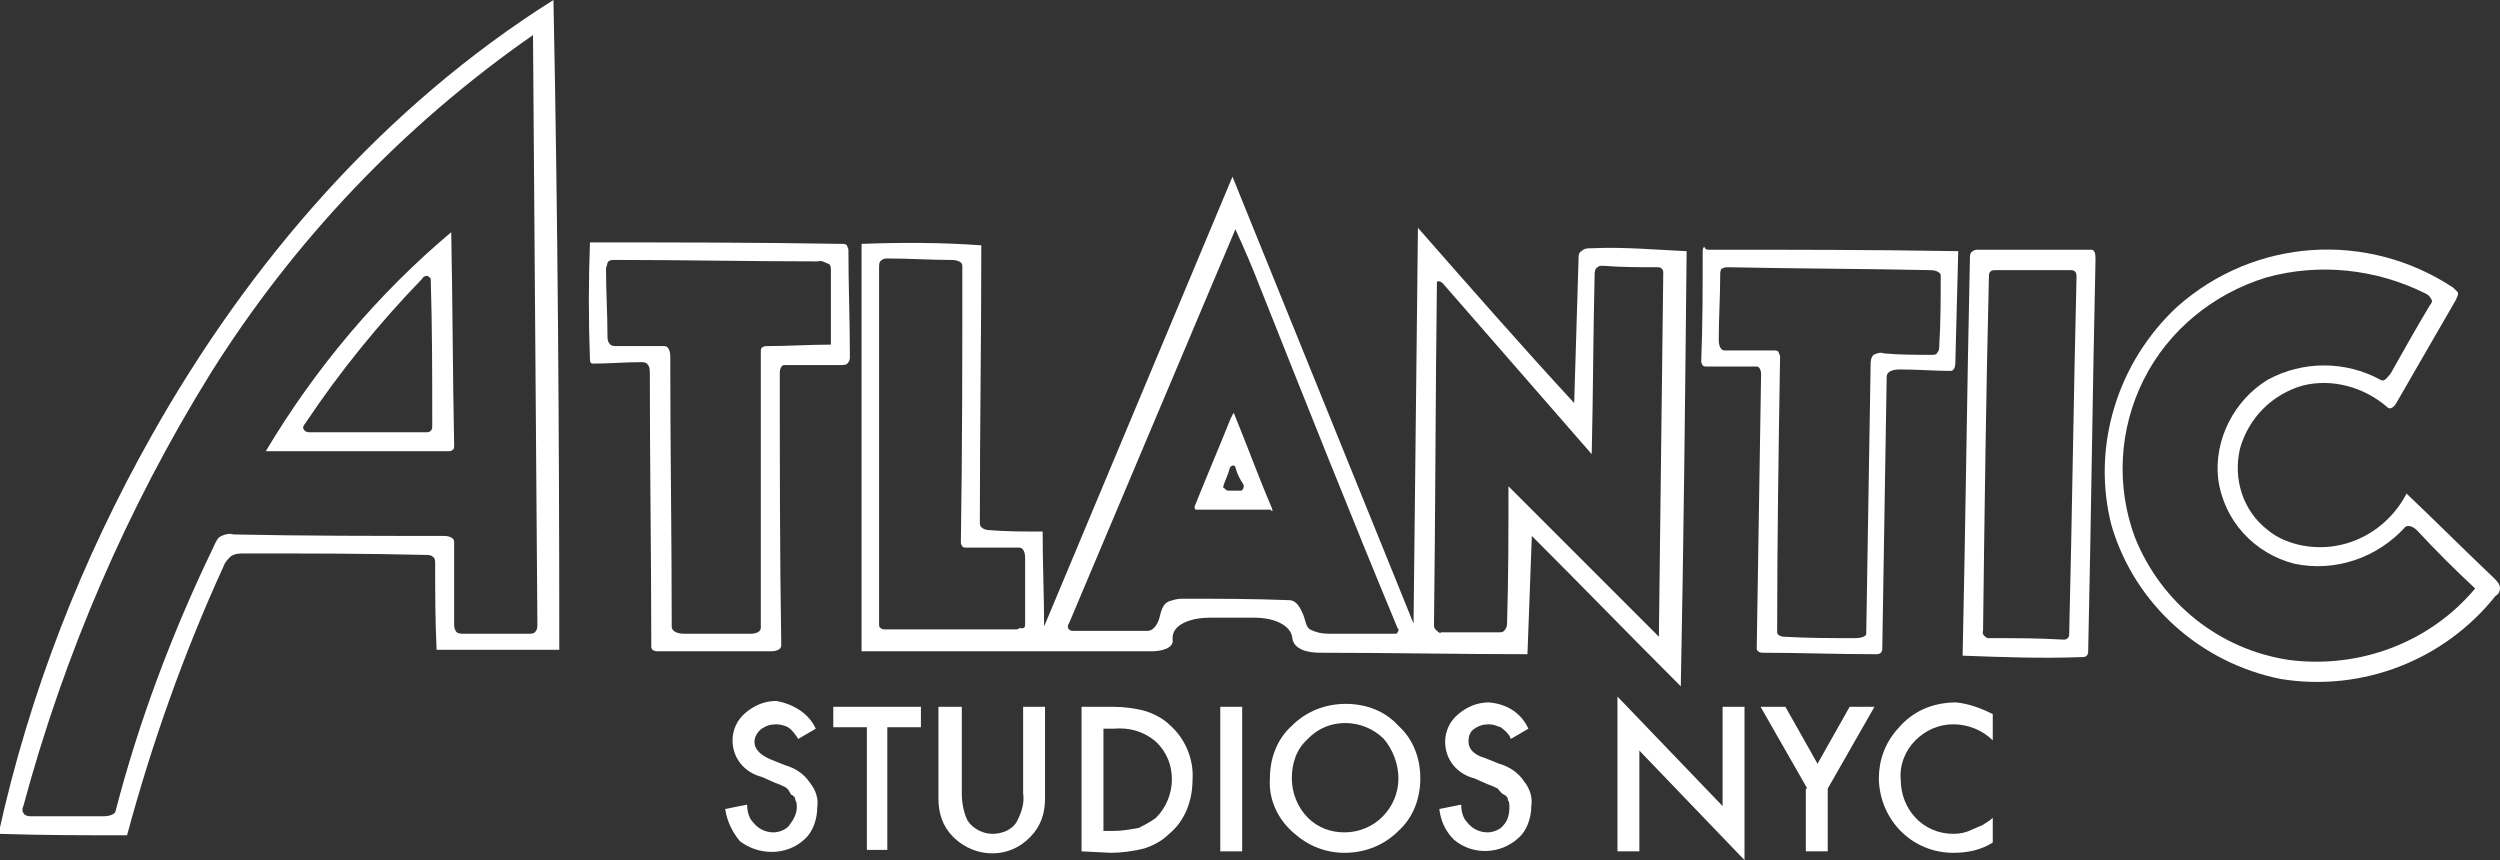 <?xml version="1.0" encoding="UTF-8"?> <!-- Generator: Adobe Illustrator 23.0.0, SVG Export Plug-In . SVG Version: 6.00 Build 0) --> <svg xmlns="http://www.w3.org/2000/svg" xmlns:xlink="http://www.w3.org/1999/xlink" id="Layer_1" x="0px" y="0px" viewBox="0 0 171.2 58.9" style="enable-background:new 0 0 171.2 58.9;" xml:space="preserve"><rect x="0" y="0" width="171.2" height="58.9" fill="#333333" stroke="none"/> <style type="text/css"> .st0{clip-path:url(#SVGID_2_);} .st1{fill:#FFFFFF;} </style> <g> <defs> <rect id="SVGID_1_" width="171.2" height="58.9"></rect> </defs> <clipPath id="SVGID_2_"> <use xlink:href="#SVGID_1_" style="overflow:visible;"></use> </clipPath> <g id="LOGO" class="st0"> <g id="Group_1" transform="translate(49.664 47.701)"> <path id="Path_1" class="st1" d="M6.2,2.2L5,2.9C4.8,2.6,4.6,2.3,4.3,2.1C4.1,2,3.8,1.9,3.5,1.9c-0.4,0-0.7,0.1-1,0.3 C2.2,2.4,2,2.8,2,3.1C2,3.6,2.4,4,3.1,4.3l1,0.4c0.7,0.2,1.3,0.6,1.7,1.2c0.4,0.5,0.6,1.1,0.5,1.7c0,0.8-0.3,1.7-0.9,2.2 C4.2,10.9,2.3,10.9,1,9.9C0.5,9.3,0.1,8.5,0,7.7l1.5-0.3c0,0.4,0.1,0.9,0.4,1.2C2.2,9,2.7,9.3,3.3,9.3c0.4,0,0.9-0.2,1.1-0.5 C4.7,8.4,4.9,8,4.9,7.6c0-0.2,0-0.4-0.1-0.5c0-0.2-0.1-0.3-0.3-0.4C4.4,6.5,4.3,6.3,4.1,6.2C3.9,6.1,3.7,6,3.4,5.9L2.5,5.5 c-1.2-0.3-2-1.3-2-2.5c0-0.7,0.3-1.4,0.9-1.9c0.6-0.5,1.3-0.8,2.1-0.8C4.6,0.5,5.7,1.1,6.2,2.2z"></path> <path id="Path_2" class="st1" d="M11.1,2.1v8.4H9.7V2.1H7.4V0.7h6v1.4H11.1z"></path> <path id="Path_3" class="st1" d="M16.2,0.7v5.9c0,0.6,0.1,1.3,0.4,1.9c0.4,0.6,1.1,0.9,1.7,0.9c0.7,0,1.4-0.3,1.7-0.9 c0.3-0.6,0.5-1.2,0.4-1.9V0.7h1.5V7c0,1-0.3,1.9-1,2.6c-1.4,1.5-3.7,1.5-5.2,0.1c0,0-0.1-0.1-0.1-0.1c-0.7-0.7-1-1.6-1-2.6V0.7 H16.2z"></path> <path id="Path_4" class="st1" d="M24.4,10.6V0.7h2.1c0.8,0,1.6,0.1,2.3,0.3c0.6,0.2,1.2,0.5,1.7,1c1,0.9,1.6,2.3,1.5,3.7 c0,1.4-0.5,2.8-1.6,3.7c-0.5,0.5-1.1,0.8-1.7,1c-0.8,0.2-1.6,0.3-2.3,0.3L24.4,10.6L24.4,10.6z M25.9,9.2h0.7 c0.6,0,1.1-0.1,1.7-0.2c0.4-0.2,0.8-0.4,1.2-0.7c1.4-1.4,1.5-3.8,0-5.2c0,0,0,0,0,0c-0.8-0.7-1.8-1-2.9-0.9h-0.7L25.9,9.2z"></path> <path id="Path_5" class="st1" d="M35.4,0.7v9.9h-1.5V0.7H35.4z"></path> <path id="Path_6" class="st1" d="M37.3,5.6c0-1.4,0.5-2.7,1.5-3.6c1-1,2.3-1.5,3.7-1.5c1.4,0,2.7,0.5,3.6,1.5 c1,0.9,1.5,2.2,1.5,3.6c0,1.4-0.5,2.7-1.5,3.6c-1,1-2.3,1.5-3.7,1.5c-1.3,0-2.5-0.5-3.4-1.3C37.8,8.4,37.2,7,37.3,5.6z M38.8,5.6 c0,1,0.4,2,1.1,2.7c0.7,0.7,1.6,1,2.5,1c2.1,0,3.7-1.7,3.7-3.7c0,0,0,0,0,0c0-1-0.4-2-1-2.7c-1.4-1.4-3.8-1.5-5.2,0c0,0,0,0,0,0 C39.1,3.6,38.8,4.6,38.8,5.6L38.8,5.6z"></path> <path id="Path_7" class="st1" d="M55,2.2l-1.2,0.7c-0.1-0.3-0.4-0.6-0.7-0.8c-0.3-0.1-0.5-0.2-0.8-0.2c-0.4,0-0.7,0.1-1,0.3 c-0.3,0.2-0.4,0.5-0.4,0.9c0,0.5,0.4,0.9,1.1,1.1l1,0.4c0.7,0.2,1.3,0.6,1.7,1.2c0.4,0.5,0.6,1.1,0.5,1.7c0,0.8-0.3,1.7-0.9,2.2 c-1.2,1.1-3.1,1.2-4.4,0.1c-0.6-0.6-0.9-1.3-1-2.1l1.5-0.3c0,0.4,0.1,0.9,0.4,1.2c0.3,0.4,0.8,0.7,1.4,0.7c0.4,0,0.9-0.2,1.1-0.5 c0.3-0.3,0.4-0.8,0.4-1.2c0-0.2,0-0.4-0.1-0.5c0-0.2-0.1-0.3-0.3-0.4c-0.2-0.1-0.3-0.3-0.4-0.4c-0.2-0.1-0.4-0.2-0.7-0.3 l-0.9-0.4c-1.2-0.3-2-1.3-2-2.5c0-0.7,0.3-1.4,0.9-1.9c0.6-0.5,1.3-0.8,2.1-0.8C53.5,0.5,54.5,1.1,55,2.2z"></path> <path id="Path_8" class="st1" d="M61.1,10.6V0l7.2,7.5V0.7h1.5v10.5l-7.2-7.5v6.9L61.1,10.6z"></path> <path id="Path_9" class="st1" d="M74.1,6.3l-3.2-5.6h1.7l2.2,3.9l2.2-3.9h1.7l-3.2,5.6v4.3h-1.5V6.3z"></path> <path id="Path_10" class="st1" d="M86.8,1.2V3c-0.7-0.7-1.7-1.1-2.7-1.1c-1,0-1.9,0.4-2.6,1.1c-0.7,0.7-1.1,1.7-1,2.7 c0,2,1.5,3.7,3.6,3.7c0,0,0,0,0,0c0.5,0,0.9-0.1,1.3-0.3l0.7-0.3c0.3-0.2,0.5-0.3,0.7-0.5V10c-0.8,0.5-1.7,0.7-2.7,0.7 c-2.8,0-5-2.2-5.1-5c0,0,0-0.1,0-0.1c0-1.2,0.4-2.4,1.3-3.4c1-1.2,2.4-1.8,4-1.8C85.2,0.5,86,0.8,86.8,1.2z"></path> </g> <path id="Path_11" class="st1" d="M29.9,44.5c-0.1-2-0.1-4-0.1-5.9c0-0.2,0-0.4-0.2-0.5c-0.1-0.1-0.3-0.1-0.5-0.1 c-4.1-0.1-8.2-0.1-12.4-0.1c-0.3,0-0.6,0-0.9,0.2c-0.2,0.2-0.4,0.4-0.5,0.7c-2.7,5.9-4.9,12.1-6.6,18.4c-2.9,0-5.8,0-8.8-0.1 c2.1-9.6,5.7-18.8,10.5-27.3C17.1,17.9,26.3,7.3,37.9,0c0.3,14.8,0.4,29.7,0.4,44.5C35.5,44.5,32.7,44.5,29.9,44.5 M2.2,55.9h4.9 c0.3,0,0.7-0.1,0.8-0.3c1.6-6.2,3.9-12.3,6.7-18.1c0.1-0.2,0.2-0.5,0.4-0.7c0.3-0.2,0.7-0.3,1-0.2c4.8,0.1,9.6,0.1,14.4,0.1 c0.3,0,0.7,0.1,0.7,0.4v5.6c0,0.2,0,0.3,0.1,0.5c0.1,0.2,0.4,0.2,0.5,0.2h4.5c0.2,0,0.4,0,0.5-0.2c0.1-0.1,0.1-0.3,0.1-0.5 c-0.1-13.4-0.2-26.9-0.3-40.3c-8.9,6.2-16.4,14.1-22.1,23.2c-5.7,9.2-10,19.2-12.8,29.6c-0.1,0.2-0.1,0.4,0.1,0.6 C1.9,55.9,2,55.9,2.2,55.9z"></path> <path id="Path_12" class="st1" d="M57.6,16.7c0.2,0,0.3,0,0.4,0.1c0,0.1,0.1,0.2,0.1,0.3c0,2.5,0.1,4.9,0.1,7.3 c0,0.1,0,0.3-0.1,0.4c-0.1,0.2-0.3,0.2-0.5,0.2h-3.9c-0.2,0-0.3,0.3-0.3,0.5c0,6.2,0,12.4,0.1,18.7c0,0.3-0.4,0.4-0.7,0.4H45 c-0.2,0-0.4-0.1-0.4-0.3c0-6.2-0.1-12.5-0.1-18.7c0-0.3,0-0.5-0.2-0.7c-0.1-0.1-0.3-0.1-0.4-0.1c-1.1,0-2.2,0.1-3.3,0.1 c-0.2,0-0.2-0.2-0.2-0.3c-0.1-2.7-0.1-5.3,0-8C46,16.6,51.8,16.6,57.6,16.7 M56,17.9c-4.6,0-9.3-0.1-13.9-0.1 c-0.2,0-0.4,0-0.5,0.2c0,0.1-0.1,0.3-0.1,0.4c0,1.5,0.1,3.1,0.1,4.6c0,0.2,0,0.4,0.2,0.6c0.1,0.1,0.3,0.1,0.4,0.1h3.3 c0.3,0,0.4,0.4,0.4,0.7c0,6.2,0.1,12.3,0.1,18.5c0,0.4,0.5,0.5,0.9,0.5h4.5c0.3,0,0.7-0.1,0.7-0.4V24.1c0-0.1,0-0.3,0.1-0.3 c0.1-0.1,0.2-0.1,0.4-0.1c1.4,0,2.8-0.1,4.3-0.1v-5.1c0-0.1,0-0.3-0.1-0.4C56.5,18,56.3,17.8,56,17.9L56,17.9z"></path> <path id="Path_13" class="st1" d="M142.9,44.9c-0.1,0.1-0.2,0.1-0.4,0.1c-2.7,0.1-5.4,0-8.1-0.1c0.2-9,0.3-18.2,0.5-27.2 c0-0.2,0-0.4,0.2-0.5c0.1-0.1,0.3-0.1,0.4-0.1h7.7c0.3,0,0.3,0.4,0.3,0.7c-0.2,8.9-0.3,17.8-0.5,26.7 C143,44.7,143,44.8,142.9,44.9 M141.8,18.5h-5.1c-0.2,0-0.3,0-0.4,0.1c-0.1,0.1-0.1,0.2-0.1,0.4c-0.2,8.1-0.3,16.1-0.4,24.2 c-0.1,0.2,0.1,0.4,0.3,0.5c0.1,0,0.1,0,0.2,0c1.7,0,3.3,0,5,0.1c0.1,0,0.2,0,0.3-0.1c0.1-0.1,0.1-0.2,0.1-0.4 c0.2-8.1,0.3-16.2,0.5-24.3c0-0.2,0-0.3-0.1-0.4C142,18.5,141.9,18.5,141.8,18.5L141.8,18.5z"></path> <path id="Path_14" class="st1" d="M117,17.1c5.7,0,11.4,0,17.1,0.1l-0.2,7.7c0,0.2-0.1,0.5-0.3,0.5c-1.1,0-2.3-0.1-3.5-0.1 c-0.4,0-0.9,0.1-0.9,0.5c-0.1,6.2-0.2,12.4-0.3,18.5c0,0.2,0,0.3-0.1,0.4c-0.1,0.1-0.2,0.1-0.4,0.1c-2.6,0-5.2-0.1-7.7-0.1 c-0.2,0-0.4-0.1-0.4-0.3c0.1-6.3,0.2-12.5,0.3-18.8c0-0.2-0.1-0.5-0.3-0.5h-3.4c-0.1,0-0.3,0-0.3-0.1c-0.1-0.1-0.1-0.2-0.1-0.3 c0.1-2.5,0.1-4.9,0.1-7.4c0-0.2,0-0.3,0.1-0.4C116.8,17.1,116.9,17.1,117,17.1 M118.4,18.3c-0.2,0-0.3,0-0.5,0.1 c-0.1,0.1-0.1,0.3-0.1,0.4c0,1.5-0.1,3-0.1,4.5c0,0.3,0.1,0.7,0.4,0.7h3.4c0.1,0,0.2,0,0.3,0.1c0,0.1,0.1,0.2,0.1,0.3 c-0.1,6.3-0.2,12.6-0.2,18.9c0,0.2,0.3,0.3,0.4,0.3c1.6,0.1,3.3,0.1,5,0.1c0.3,0,0.7-0.1,0.7-0.3c0.1-6.2,0.2-12.3,0.3-18.4 c0-0.2,0-0.5,0.2-0.7c0.2-0.1,0.5-0.2,0.7-0.1c1.1,0.1,2.2,0.1,3.3,0.1c0.2,0,0.3,0,0.4-0.2c0.1-0.1,0.1-0.3,0.1-0.4 c0.1-1.6,0.1-3.3,0.1-4.9c-0.1-0.2-0.4-0.3-0.7-0.3C127.6,18.4,123,18.4,118.4,18.3L118.4,18.3z"></path> <path id="Path_15" class="st1" d="M157.4,37.3c3,0.7,6-0.8,7.4-3.5c2,1.9,4,3.9,6,5.8c0.2,0.2,0.4,0.4,0.4,0.7 c0,0.2-0.1,0.4-0.3,0.5c-3.5,4.4-9.1,6.6-14.7,5.7c-5.5-1.1-10-5.1-11.6-10.5c-1.4-5.4,0.4-11.2,4.5-15c5.3-4.7,13-5.2,18.9-1.3 c0.1,0.1,0.2,0.2,0.3,0.3c0.1,0.2-0.1,0.4-0.1,0.5c-1.4,2.4-2.7,4.7-4.1,7.1c-0.1,0.2-0.4,0.5-0.6,0.3c-1.6-1.4-3.8-2-5.8-1.5 c-2.1,0.6-3.7,2.2-4.3,4.3c-0.5,2.1,0.2,4.3,1.9,5.6C155.9,36.8,156.6,37.1,157.4,37.3 M151.9,32.8c-0.3-2.7,1.1-5.4,3.4-6.8 c2.4-1.3,5.3-1.3,7.7,0c0.3,0.2,0.5-0.2,0.7-0.4c0.9-1.6,1.8-3.2,2.7-4.7c0.1-0.1,0.2-0.3,0.1-0.4c-0.1-0.2-0.2-0.3-0.4-0.4 c-3.4-1.7-7.3-2.1-10.9-1.1c-3.6,1.1-6.7,3.6-8.4,7c-1.7,3.4-1.9,7.3-0.6,10.8c1.8,4.5,5.8,7.7,10.6,8.4c4.8,0.6,9.6-1.2,12.7-4.9 c-1.4-1.3-2.7-2.6-4-4c-0.2-0.2-0.6-0.4-0.8-0.2c-1.9,2.1-4.8,3.1-7.6,2.5C154.4,37.9,152.3,35.7,151.9,32.8L151.9,32.8z"></path> <path id="Path_16" class="st1" d="M107.8,27.6c0.1-3.3,0.2-6.6,0.3-9.9c0-0.2,0-0.4,0.2-0.5c0.2-0.2,0.4-0.2,0.7-0.2 c2.2-0.1,4.3,0.1,6.5,0.2c-0.1,9.9-0.2,19.8-0.4,29.8c-3.4-3.4-6.8-6.9-10.2-10.3c-0.1,2.7-0.2,5.4-0.3,8.1 c-4.7,0-9.5-0.1-14.2-0.1c-0.8,0-1.8-0.2-1.9-1c-0.1-1-1.5-1.4-2.5-1.4h-3.2c-1.1,0-2.6,0.4-2.5,1.5c0.1,0.6-0.8,0.8-1.4,0.8H59 C59,35.3,59,26,59,16.7c2.7-0.1,5.5-0.1,8.2,0.1c0,6.3-0.1,12.6-0.1,18.9c0,0.2,0,0.3,0.1,0.4c0.1,0.1,0.3,0.2,0.5,0.2 c1.2,0.1,2.4,0.1,3.7,0.1c0,2.2,0.1,4.4,0.1,6.5l12.9-30.8l12.4,30.6c0.1-9,0.2-18.1,0.3-27.1C100.7,19.7,104.2,23.7,107.8,27.6 M88.3,41.1c0.4,0,0.7,0.4,0.9,0.9c0.2,0.4,0.2,0.9,0.5,1.1c0.4,0.2,0.8,0.3,1.3,0.3h4.5c0.1,0,0.2,0,0.2-0.1 c0.1-0.1,0.1-0.2,0-0.3c-3.2-7.7-6.3-15.5-9.4-23.3c-0.5-1.3-1.1-2.7-1.7-4c-3.8,9-7.6,18-11.4,27c-0.1,0.1-0.1,0.3,0,0.4 c0.1,0.1,0.2,0.1,0.3,0.1h5.1c0.4,0,0.7-0.5,0.8-0.9c0.1-0.4,0.2-0.9,0.6-1.1c0.3-0.1,0.6-0.2,0.9-0.2C83.3,41,85.8,41,88.3,41.1 M98.7,43.3h4c0.1,0,0.2,0,0.3-0.1c0.1-0.1,0.2-0.3,0.2-0.4c0.1-3.2,0.1-6.3,0.1-9.5l10.3,10.3c0.1-8.3,0.2-16.6,0.3-24.9 c0-0.1,0-0.2-0.1-0.3c-0.1-0.1-0.2-0.1-0.3-0.1c-1.3,0-2.5,0-3.7-0.1c-0.2,0-0.3,0-0.4,0.1c-0.2,0.1-0.2,0.4-0.2,0.5 c-0.1,4.1-0.1,8.2-0.2,12.3c-3.4-3.9-6.8-7.8-10.2-11.7c-0.1-0.1-0.3-0.2-0.4-0.1c-0.1,7.8-0.1,15.6-0.2,23.5c0,0.1,0,0.2,0.1,0.3 C98.5,43.3,98.6,43.4,98.7,43.3 M70.2,42.7v-4.5c0-0.3-0.1-0.7-0.4-0.7h-3.6c-0.1,0-0.3,0-0.3-0.1c-0.1-0.1-0.1-0.2-0.1-0.3 c0.1-6.3,0.1-12.5,0.1-18.9c0-0.3-0.4-0.4-0.8-0.4c-1.4,0-2.9-0.1-4.3-0.1c-0.1,0-0.3,0-0.4,0.1c-0.2,0.1-0.2,0.3-0.2,0.5v24.4 c0,0.1,0,0.3,0.1,0.3c0.1,0.1,0.2,0.1,0.3,0.1h8.9c0.1,0,0.3,0,0.3-0.1C70.2,43.1,70.2,42.9,70.2,42.7L70.2,42.7z"></path> <path id="Path_17" class="st1" d="M18.2,30.9c3.4-5.7,7.7-10.8,12.7-15c0.1,4.9,0.1,9.7,0.2,14.6c0,0.1,0,0.3-0.1,0.3 c-0.1,0.1-0.2,0.1-0.3,0.1C26.5,30.9,22.3,30.9,18.2,30.9 M20.9,29c-0.1,0.1-0.2,0.3-0.1,0.4c0.1,0.2,0.3,0.2,0.4,0.2h8 c0.1,0,0.2,0,0.3-0.1c0.1-0.1,0.1-0.2,0.1-0.4c0-3.3,0-6.6-0.1-9.9c0-0.1,0-0.2-0.1-0.2c-0.1-0.2-0.4-0.1-0.5,0.1 C26,22.1,23.3,25.4,20.9,29L20.9,29z"></path> <path id="Path_18" class="st1" d="M87,34.9h-5.1c-0.1,0-0.1-0.2-0.1-0.2c0.8-2,1.7-4.1,2.5-6.1c0.1-0.1,0.1-0.3,0.2-0.3 c0.9,2.2,1.7,4.4,2.6,6.5c0,0.1,0.1,0.2,0,0.2L87,34.9 M84.6,32c0,0,0-0.1-0.1-0.1c-0.1-0.1-0.3,0.1-0.3,0.2 c-0.1,0.4-0.3,0.8-0.4,1.1c0,0.1-0.1,0.2,0,0.2c0.1,0.1,0.2,0.2,0.3,0.2h0.8c0.1,0,0.2,0,0.2-0.1c0.1-0.1,0.1-0.3,0-0.4 C84.9,32.8,84.7,32.4,84.6,32L84.6,32z"></path> </g> </g> </svg> 